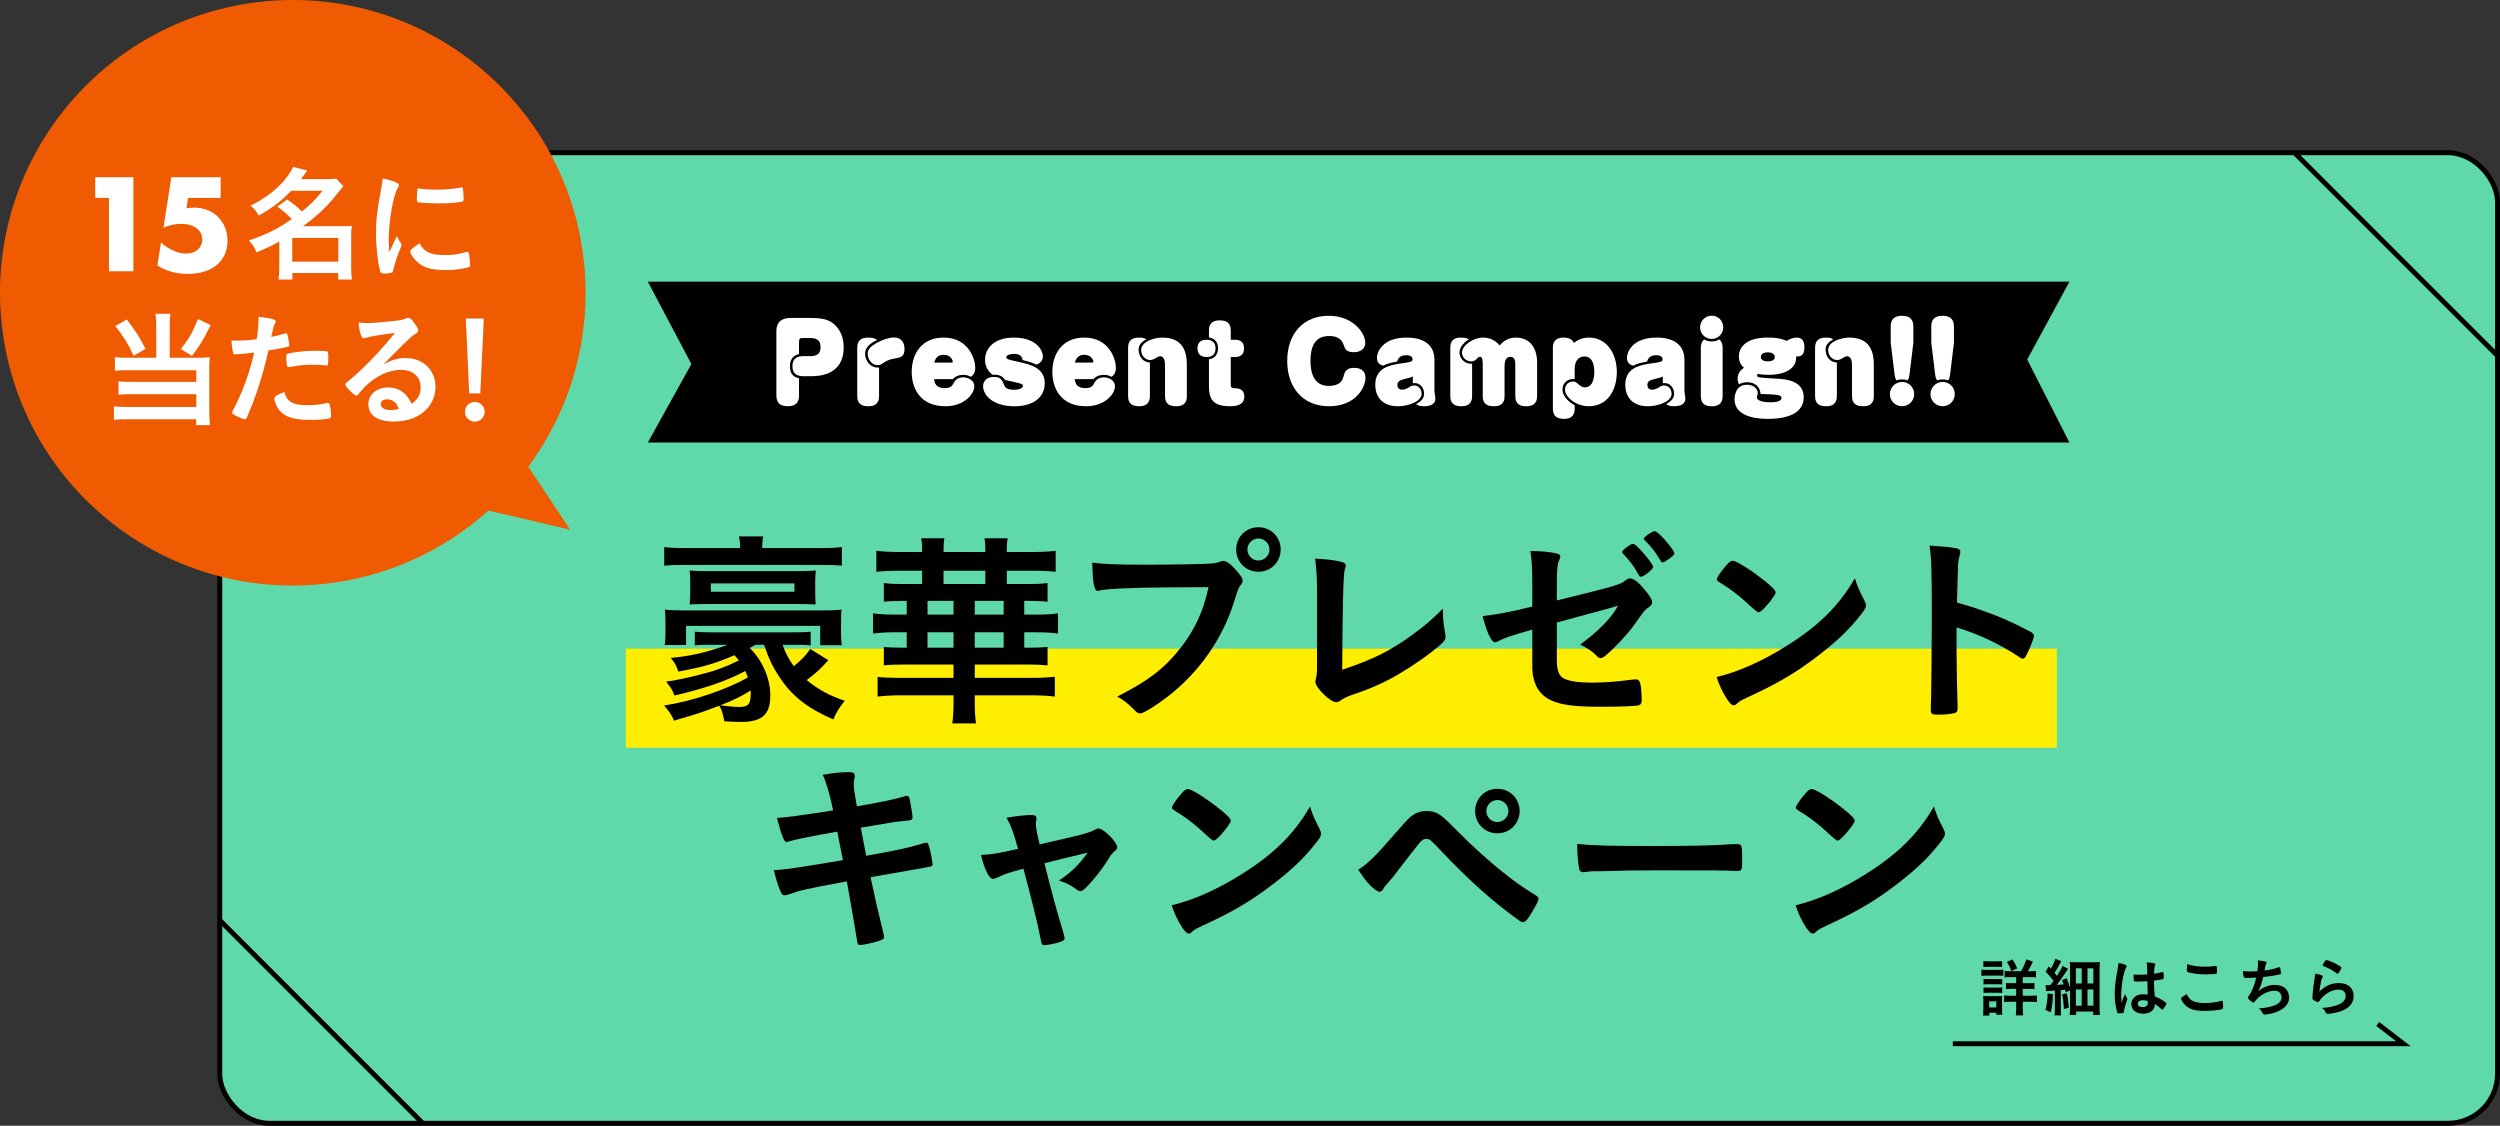<?xml version="1.0" encoding="UTF-8"?><svg id="_イヤー_2" xmlns="http://www.w3.org/2000/svg" viewBox="0 0 504.88 227.345"><rect x="0" y="0" width="504.88" height="227.345" fill="#333333" stroke="none"/><defs><style>.cls-1{fill:#f05a00;}.cls-2{fill:#fff;}.cls-3{fill:#fe0;}.cls-4{fill:#5fd9aa;}.cls-5{fill:none;stroke:#000;stroke-miterlimit:10;}</style></defs><g id="design"><g><g><rect class="cls-4" x="44.38" y="30.845" width="460" height="196" rx="10" ry="10"/><rect class="cls-5" x="44.38" y="30.845" width="460" height="196" rx="10" ry="10"/></g><line class="cls-5" x1="85.38" y1="226.845" x2="44.38" y2="185.845"/><line class="cls-5" x1="504.38" y1="71.845" x2="463.38" y2="30.845"/><g><polygon points="417.93 89.372 130.83 89.372 139.63 73.512 130.83 56.887 417.93 56.887 409.394 72.598 417.93 89.372"/><g><path class="cls-2" d="M161.364,79.892c0,.527-.021,2.149-2.276,2.149-1.454,0-2.297-.611-2.297-2.149v-13.023c0-2.655,2.255-2.655,3.014-2.655h3.982c2.655,0,3.94,.464,5.036,1.623,1.117,1.18,1.56,2.697,1.56,4.341,0,5.795-5.374,5.795-6.596,5.795h-1.602c-.569,0-2.149-.063-2.149-2.002,0-1.391,.737-2.044,2.149-2.044h1.433c1.581,0,2.086-.674,2.086-1.791,0-.99-.295-1.875-2.086-1.875h-1.306c-.738,0-.948,0-.948,.927v2.318c-1.244,.295-1.833,1.159-1.833,2.444,0,1.264,.442,2.149,1.833,2.444v3.498Z"/><path class="cls-2" d="M177.525,79.976c0,.716-.147,2.065-2.128,2.065-1.138,0-2.276-.274-2.276-2.065v-9.735c0-1.306,.611-2.065,2.191-2.065,.19,0,1.37,0,1.792,.485-1.412,.674-2.402,1.559-2.402,2.76,0,1.307,.969,2.95,2.824,2.803v5.753Zm5.142-9.504c0,1.601-.759,1.728-2.233,1.981-1.033,.19-1.412,.443-2.276,.99-.189,.126-.463,.295-.948,.295-1.096,0-1.98-1.138-1.98-2.297,0-.906,.548-1.454,1.791-2.17,1.265-.716,2.613-1.117,3.54-1.117,1.391,0,2.107,.969,2.107,2.318Z"/><path class="cls-2" d="M188.63,76.563c.126,.738,.316,1.812,2.128,1.812,1.286,0,1.517-.421,1.959-1.222,.506-.906,1.539-.948,1.812-.948,.99,0,2.233,.59,2.233,1.812,0,1.559-2.044,4.025-5.837,4.025-5.247,0-6.806-3.793-6.806-6.954,0-3.456,1.896-6.912,6.427-6.912,5.184,0,6.406,4.509,6.406,6.09,0,1.18-.548,1.58-.885,1.833-.337-.169-.759-.4-1.517-.4-.822,0-1.602,.253-2.128,.864h-3.793Zm3.435-3.329c.232,0,.337-.021,.337-.19,0-.316-.4-1.391-1.812-1.391-.632,0-1.602,.19-1.918,1.58h3.393Z"/><path class="cls-2" d="M200.451,75.678c-.442-.337-1.517-1.201-1.517-3.034,0-2.192,1.707-4.467,5.816-4.467,4.488,0,5.858,2.529,5.858,3.814,0,.169,0,1.243-1.327,1.644-.485-.253-1.201-.569-2.782-.927-.042-.379-.168-1.243-1.707-1.243-.737,0-1.559,.232-1.559,.632,0,.443,.21,.485,2.76,1.054,2.128,.485,4.994,1.138,4.994,4.278,0,2.508-1.938,4.615-6.132,4.615-4.509,0-6.321-2.381-6.321-4.025,0-1.138,.822-1.896,2.149-1.896,1.412,0,1.644,.527,2.17,1.749,.126,.295,.358,.843,1.981,.843,.843,0,1.749-.274,1.749-.759,0-.4-.19-.443-1.812-.822-.274-.063-1.517-.337-1.77-.4-.569-.78-1.18-1.117-2.55-1.054Z"/><path class="cls-2" d="M217.034,76.563c.126,.738,.316,1.812,2.128,1.812,1.286,0,1.518-.421,1.96-1.222,.506-.906,1.538-.948,1.812-.948,.99,0,2.233,.59,2.233,1.812,0,1.559-2.044,4.025-5.837,4.025-5.247,0-6.807-3.793-6.807-6.954,0-3.456,1.896-6.912,6.427-6.912,5.184,0,6.406,4.509,6.406,6.09,0,1.18-.548,1.58-.885,1.833-.337-.169-.759-.4-1.518-.4-.821,0-1.602,.253-2.128,.864h-3.793Zm3.435-3.329c.232,0,.337-.021,.337-.19,0-.316-.4-1.391-1.812-1.391-.632,0-1.601,.19-1.917,1.58h3.393Z"/><path class="cls-2" d="M232.226,79.976c0,.759-.19,2.065-2.128,2.065-1.117,0-2.276-.253-2.276-2.065v-9.735c0-1.285,.59-2.065,2.17-2.065,.948,0,1.18,.148,1.496,.358-.885,.464-1.539,1.054-1.539,2.107,0,.358,.127,2.36,2.276,2.592v6.743Zm7.459,0c0,.548,0,2.065-2.128,2.065-1.075,0-2.276-.232-2.276-2.065v-6.111c0-.611-.042-1.918-1.011-1.918-.274,0-.506,.148-1.159,.527-.189,.105-.464,.232-.864,.232-.906,0-1.791-.864-1.791-2.002,0-1.665,2.508-2.529,4.299-2.529,4.931,0,4.931,4.088,4.931,5.837v5.963Z"/><path class="cls-2" d="M245.48,70.346c0,1.749-1.412,1.749-1.833,1.749-.569,0-1.812-.148-1.812-1.728,0-1.728,1.391-1.749,1.812-1.749,.379,0,1.833,0,1.833,1.728Zm-1.328-3.582c0-.674,.126-2.065,2.128-2.065,1.138,0,2.275,.274,2.275,2.065v1.854h.864c.379,0,1.812,0,1.812,1.728,0,1.707-1.328,1.749-1.812,1.749h-.864v5.521c0,.78,.274,.78,1.012,.801,1.075,.021,1.728,.59,1.728,1.644,0,1.939-2.064,1.981-2.908,1.981-3.498,0-4.235-1.517-4.235-4.004v-5.479c1.833-.232,1.833-2.002,1.833-2.213,0-.632-.211-1.981-1.833-2.192v-1.391Z"/><path class="cls-2" d="M273.4,71.126c-1.538,0-1.77-.674-2.023-1.412-.19-.548-.632-1.854-2.929-1.854-2.339,0-3.793,1.328-3.793,5.057,0,2.739,.906,5.015,3.667,5.015,2.465,0,2.823-1.264,2.992-1.875,.295-1.011,.505-1.77,2.233-1.77,1.623,0,2.213,1.011,2.213,1.96,0,2.17-2.129,5.795-7.354,5.795-5.416,0-8.45-3.898-8.45-9.166,0-5.521,3.287-9.103,8.387-9.103,5.037,0,7.375,3.624,7.375,5.395,0,1.96-2.065,1.96-2.318,1.96Z"/><path class="cls-2" d="M285.326,76.015c-.253,.169-.421,.211-1.875,.59-.569,.148-1.243,.337-1.243,1.138,0,.485,.21,.948,.969,.948,.611,0,1.011-.253,1.559-.59,.127-.084,.464-.253,.864-.253,.759,0,1.496,.632,1.496,1.665,0,1.58-2.718,2.529-4.763,2.529-3.519,0-4.594-2.297-4.594-4.341,0-3.372,2.866-3.983,5.163-4.299,1.749-.232,2.381-.316,2.381-.843,0-.169-.084-.822-1.243-.822-1.412,0-1.686,.716-1.917,1.285-.927,.169-1.917,.358-2.76,.822-.422-.105-1.286-.358-1.286-1.58,0-1.075,1.011-4.088,6.005-4.088,4.383,0,5.605,2.318,5.605,4.404v6.49c0,.148,.189,1.096,.189,1.475,0,.864-.716,1.496-2.254,1.496-1.138,0-1.454-.274-1.623-.443,1.538-.78,1.602-1.707,1.602-2.128,0-.948-.632-2.276-2.276-2.086v-1.37Z"/><path class="cls-2" d="M297.295,79.976c0,.695-.147,2.065-2.128,2.065-1.138,0-2.276-.274-2.276-2.065v-9.735c0-1.349,.611-2.065,2.128-2.065,1.074,0,1.412,.232,1.622,.358-.885,.548-1.896,1.517-1.896,2.634,0,.99,.801,2.36,2.55,2.297v6.511Zm13.128,0c0,.695-.147,2.065-2.128,2.065-1.138,0-2.276-.274-2.276-2.065v-6.427c0-1.285-.548-1.496-1.011-1.496-.99,0-1.159,1.075-1.159,1.939v5.985c0,.527,0,2.065-2.107,2.065-1.117,0-2.297-.253-2.297-2.065v-6.111c0-1.096-.042-1.812-.548-1.812-.253,0-.316,.063-.695,.443-.253,.274-.59,.485-1.096,.485-.99,0-1.854-.822-1.854-1.77,0-1.37,2.128-3.034,4.299-3.034,1.896,0,2.908,1.117,3.309,1.58,1.307-1.58,2.823-1.58,3.245-1.58,3.456,0,4.32,2.929,4.32,4.931v6.87Z"/><path class="cls-2" d="M318.008,76.563c-1.475-.169-2.465,.864-2.465,2.065,0,1.749,1.938,2.95,2.465,3.224v.653c0,.653-.105,2.086-2.128,2.086-1.222,0-2.275-.358-2.275-2.086v-12.264c0-.801,.21-2.065,2.149-2.065,.843,0,1.749,.232,2.086,1.075,.864-.674,1.791-1.075,3.056-1.075,3.666,0,5.626,3.351,5.626,6.933,0,3.73-1.875,6.933-5.71,6.933-2.529,0-4.762-1.854-4.762-3.351,0-.99,.758-1.644,1.602-1.644,.463,0,.59,.105,1.285,.695,.316,.253,.632,.485,1.138,.485,1.896,0,1.896-2.697,1.896-3.119,0-.927-.147-3.119-2.002-3.119-1.369,0-1.959,1.18-1.959,2.444v2.128Z"/><path class="cls-2" d="M335.814,76.015c-.253,.169-.421,.211-1.875,.59-.569,.148-1.243,.337-1.243,1.138,0,.485,.21,.948,.969,.948,.611,0,1.011-.253,1.559-.59,.127-.084,.464-.253,.864-.253,.759,0,1.496,.632,1.496,1.665,0,1.58-2.718,2.529-4.763,2.529-3.519,0-4.594-2.297-4.594-4.341,0-3.372,2.866-3.983,5.163-4.299,1.749-.232,2.381-.316,2.381-.843,0-.169-.084-.822-1.243-.822-1.412,0-1.686,.716-1.917,1.285-.927,.169-1.917,.358-2.76,.822-.422-.105-1.286-.358-1.286-1.58,0-1.075,1.011-4.088,6.005-4.088,4.383,0,5.605,2.318,5.605,4.404v6.49c0,.148,.189,1.096,.189,1.475,0,.864-.716,1.496-2.254,1.496-1.138,0-1.454-.274-1.623-.443,1.538-.78,1.602-1.707,1.602-2.128,0-.948-.632-2.276-2.276-2.086v-1.37Z"/><path class="cls-2" d="M348.014,66.111c0,1.285-1.053,2.339-2.339,2.339-1.307,0-2.339-1.054-2.339-2.339,0-1.328,1.054-2.339,2.339-2.36,1.286-.021,2.339,1.033,2.339,2.36Zm-.126,13.866c0,.695-.147,2.065-2.128,2.065-1.138,0-2.276-.274-2.276-2.065v-9.735c0-.232,0-1.18,.696-1.707,.295,.19,.695,.421,1.496,.421s1.201-.232,1.517-.421c.548,.421,.695,1.096,.695,1.707v9.735Z"/><path class="cls-2" d="M354.841,75.825c0,.422,.4,.443,4.004,.653,1.644,.084,5.416,.316,5.416,3.73,0,4.13-5.205,4.383-7.312,4.383-2.612,0-6.658-.611-6.658-3.962,0-.169,0-2.929,2.507-2.929,1.328,0,2.191,.78,2.191,1.728,0,.126-.189,.674-.189,.78,0,1.033,2.36,1.033,2.739,1.033s2.234,0,2.234-.885c0-.379-.4-.506-.717-.569-.632-.126-1.917-.169-3.498-.232-.168-1.538-1.138-2.36-2.739-2.36-.653,0-1.159,.147-1.602,.421-.147-.274-.295-.506-.295-1.138,0-1.033,.548-1.707,1.265-2.213-.337-.316-1.012-.906-1.012-2.255,0-1.37,.843-3.835,5.816-3.835,2.36,0,3.245,.421,3.835,.674,.59-.4,1.327-.674,2.044-.674,1.18,0,1.538,.906,1.538,1.918,0,1.791-.78,1.897-1.665,1.897,.148,2.887-3.055,3.709-5.5,3.709-.759,0-1.517-.042-2.255-.19-.042,.063-.147,.19-.147,.316Zm.758-3.73c0,.716,.801,.885,1.412,.885,.548,0,1.412-.148,1.412-.864,0-.759-.843-.969-1.412-.969-.59,0-1.412,.232-1.412,.948Z"/><path class="cls-2" d="M370.961,79.976c0,.759-.189,2.065-2.128,2.065-1.117,0-2.276-.253-2.276-2.065v-9.735c0-1.285,.59-2.065,2.171-2.065,.948,0,1.18,.148,1.496,.358-.885,.464-1.539,1.054-1.539,2.107,0,.358,.126,2.36,2.276,2.592v6.743Zm7.46,0c0,.548,0,2.065-2.129,2.065-1.074,0-2.275-.232-2.275-2.065v-6.111c0-.611-.042-1.918-1.012-1.918-.274,0-.506,.148-1.159,.527-.189,.105-.463,.232-.864,.232-.906,0-1.791-.864-1.791-2.002,0-1.665,2.507-2.529,4.299-2.529,4.931,0,4.931,4.088,4.931,5.837v5.963Z"/><path class="cls-2" d="M386.575,79.597c0,1.391-1.138,2.444-2.444,2.444-1.349,0-2.466-1.075-2.466-2.444,0-1.391,1.138-2.465,2.466-2.465,1.285,0,2.444,1.033,2.444,2.465Zm-.948-3.962c-.084,.716-.211,.927-.379,1.18-.295-.105-.527-.19-1.117-.19-.611,0-.843,.084-1.117,.19-.147-.211-.316-.464-.4-1.18l-.779-6.406v-3.308c0-.527,.021-2.149,2.254-2.149,1.496,0,2.318,.632,2.318,2.149v3.308l-.779,6.406Z"/><path class="cls-2" d="M394.771,79.597c0,1.391-1.138,2.444-2.444,2.444-1.349,0-2.465-1.075-2.465-2.444,0-1.391,1.138-2.465,2.465-2.465,1.286,0,2.444,1.033,2.444,2.465Zm-.948-3.962c-.084,.716-.21,.927-.379,1.18-.295-.105-.527-.19-1.117-.19-.611,0-.843,.084-1.117,.19-.147-.211-.316-.464-.4-1.18l-.78-6.406v-3.308c0-.527,.021-2.149,2.255-2.149,1.496,0,2.318,.632,2.318,2.149v3.308l-.78,6.406Z"/></g></g><path class="cls-1" d="M106.689,94.251c8.459-11.449,12.838-25.967,11.248-41.242C114.557,20.531,85.488-3.058,53.009,.322,20.531,3.702-3.058,32.772,.322,65.25c3.38,32.478,32.449,56.067,64.928,52.687,12.915-1.344,24.415-6.76,33.382-14.828l16.5,3.855-8.443-12.713Z"/><g><g><path class="cls-2" d="M22.003,39.967h-2.772v-4.183h7.712v19.001h-4.939v-14.818Z"/><path class="cls-2" d="M44.557,39.967h-6.577l-.328,2.092c.303-.033,.58-.063,.832-.088s.512-.038,.781-.038c.957,0,1.848,.168,2.671,.504,.823,.336,1.529,.798,2.117,1.386,.588,.588,1.05,1.294,1.386,2.117,.336,.823,.504,1.722,.504,2.696,0,1.025-.188,1.949-.567,2.772-.378,.823-.912,1.525-1.6,2.104-.689,.58-1.529,1.025-2.521,1.336s-2.091,.466-3.301,.466c-1.143,0-2.23-.139-3.264-.416s-2.003-.701-2.911-1.273l.731-4.637c.84,.723,1.696,1.273,2.57,1.651,.873,.378,1.705,.567,2.495,.567,1.008,0,1.806-.273,2.394-.819,.588-.546,.882-1.222,.882-2.029,0-.941-.395-1.701-1.185-2.281-.79-.58-1.823-.869-3.1-.869-.571,0-1.159,.063-1.764,.189-.604,.126-1.201,.324-1.789,.592l1.588-10.206h9.954v4.183Z"/><path class="cls-2" d="M57.992,40.291c1.562,1.109,1.588,1.109,3,2.42,1.74-1.412,2.571-2.269,4.16-4.184h-6.353c-1.891,2.017-3.882,3.529-6.554,5.016-.403-.807-.807-1.311-1.639-2.017,4.008-1.941,7.159-4.84,8.596-7.814l2.849,.706c-.605,.882-.807,1.16-1.261,1.765h4.966c.958,0,1.487-.025,2.143-.126l1.437,1.538c-.302,.353-.328,.378-.908,1.109-2.117,2.773-4.386,4.941-7.26,6.982h7.84c.983,0,1.412-.025,2.042-.076-.101,.63-.126,1.286-.126,2.193v6.251c0,.933,.05,1.739,.151,2.395h-2.773v-1.311h-9.251v1.311h-2.798c.101-.706,.151-1.538,.151-2.395v-5.268c-1.538,.857-2.471,1.286-4.588,2.193-.454-1.059-.756-1.563-1.563-2.42,2.067-.681,4.083-1.538,5.823-2.496,.731-.403,1.664-.983,2.849-1.815-1.084-1.134-1.664-1.638-2.949-2.521l2.017-1.437Zm1.033,12.553h9.302v-4.789h-9.302v4.789Z"/><path class="cls-2" d="M80.975,49.139c.076,.126,.101,.227,.101,.353,0,.176-.025,.202-.252,.756-.504,1.16-1.109,2.974-1.412,4.336-.076,.277-.151,.429-.252,.479-.126,.05-.983,.176-1.261,.176h-.101c-.126,0-.303-.025-.504-.025-.328,0-.403-.076-.504-.378-.479-1.638-.857-5.016-.857-7.562,0-2.773,.176-4.487,.882-8.268,.252-1.361,.378-2.117,.479-2.949,1.059,.202,1.966,.454,2.722,.807,.429,.176,.555,.302,.555,.555,0,.176-.025,.252-.302,.655-.832,1.336-1.765,6.68-1.765,10.285,0,.58,.025,1.361,.101,2.622,.706-1.588,.958-2.067,1.538-3.302,.227,.529,.378,.781,.832,1.462Zm5.47,1.79c.807,.429,1.764,.58,3.453,.58,1.613,0,2.571-.126,4.134-.58,.151-.05,.277-.076,.354-.076,.176,0,.302,.101,.327,.353,.126,.857,.227,1.865,.227,2.37,0,.252-.076,.328-.428,.429-1.361,.353-2.748,.529-4.437,.529-2.319,0-3.756-.277-4.941-.983-1.109-.681-2.269-2.067-2.269-2.748,0-.353,.529-.832,1.89-1.664,.454,.907,.883,1.361,1.689,1.79Zm-1.765-12.856c.555,.126,2.168,.227,3.403,.227,1.664,0,3.328-.126,4.89-.403q.126-.025,.227-.025c.176,0,.252,.076,.302,.277,.051,.252,.126,1.361,.126,2.042,0,.378-.075,.504-.353,.555-1.034,.202-2.748,.328-4.562,.328-2.168,0-4.109-.126-4.361-.277-.126-.076-.176-.252-.176-.706,0-.681,.076-1.689,.126-1.891,.025-.101,.101-.151,.252-.151,.025,0,.075,0,.126,.025Z"/></g><g><path class="cls-2" d="M31.55,65.772c0-1.008-.051-1.714-.151-2.395h3.025c-.101,.605-.151,1.361-.151,2.395v6.478h6.15c.807,0,1.286-.025,1.941-.126-.076,.655-.101,1.185-.101,2.042v8.923c0,1.235,.051,1.991,.151,2.773h-2.798v-1.185h-13.99c-1.134-.025-1.966,.025-2.622,.126v-2.748c.706,.101,1.311,.126,2.521,.126h14.116v-2.571h-13.386c-1.059,0-1.688,.025-2.319,.101v-2.697c.58,.076,1.134,.101,2.344,.101h13.36v-2.344h-13.965c-1.059,0-1.714,.025-2.47,.101v-2.748c.781,.101,1.412,.126,2.496,.126h5.848v-6.478Zm-5.949-1.26c1.815,2.344,2.773,3.882,3.781,5.949l-2.395,1.386c-1.084-2.37-2.092-3.983-3.706-5.999l2.319-1.336Zm16.939,1.134c-1.437,2.949-2.218,4.21-3.781,6.226l-2.243-1.386c1.588-1.991,2.42-3.428,3.453-6.05l2.571,1.21Z"/><path class="cls-2" d="M47.903,71.545h-.151c-.126,.025-.227,.025-.277,.025-.227,0-.353-.101-.429-.429-.151-.63-.252-1.412-.302-2.37,.353,.025,.63,.025,.807,.025,1.361,0,2.949-.101,4.285-.277,.252-1.664,.378-2.949,.378-3.983v-.58c2.924,.378,3.479,.555,3.453,1.008,0,.126-.05,.202-.151,.429-.302,.58-.328,.655-.731,2.647,.983-.176,2.244-.504,2.748-.681,.101-.05,.126-.05,.202-.05,.227,0,.277,.101,.479,.983,.101,.504,.202,1.21,.202,1.412,0,.176-.076,.277-.302,.328q-.454,.151-3.907,.756c-1.16,5.117-2.37,8.898-4.311,13.436-.126,.328-.252,.454-.403,.454-.328,0-1.21-.353-2.067-.832-.428-.227-.554-.353-.554-.479,0-.101,.076-.277,.202-.529,1.916-3.63,3.302-7.487,4.26-11.646-1.109,.151-1.891,.227-3.428,.353Zm10.764,9.579c.73,.479,1.79,.706,3.276,.706,1.639,0,3.05-.151,3.857-.403,.202-.05,.252-.076,.353-.076,.227,0,.328,.076,.403,.302,.177,.529,.303,1.563,.303,2.344,0,.328-.101,.454-.429,.529-.832,.176-2.244,.277-3.73,.277-3.151,0-4.916-.504-6.075-1.714-.429-.454-.781-1.034-.983-1.664-.151-.353-.252-.781-.252-.933,0-.429,.756-.882,2.067-1.311,.277,1.059,.58,1.512,1.21,1.941Zm7.083-7.335c-.504-.076-1.563-.126-2.445-.126-1.865,0-2.646,.076-4.865,.454-.05,.025-.126,.025-.176,.025-.151,0-.227-.05-.277-.202-.076-.176-.177-1.412-.177-1.941,0-.328,.051-.479,.252-.555,.101-.05,.252-.076,.782-.176,1.714-.302,3.151-.429,4.916-.429,1.462,0,2.218,.05,2.395,.176,.126,.101,.151,.302,.151,1.134,0,.731-.051,1.386-.101,1.538-.025,.076-.126,.126-.252,.126-.05,0-.126,0-.202-.025Z"/><path class="cls-2" d="M81.877,72.301c3.554,0,6.075,2.42,6.075,5.848,0,2.344-1.235,4.462-3.302,5.697-1.437,.857-3.202,1.286-5.193,1.286-3.201,0-5.066-1.286-5.066-3.479,0-1.991,1.663-3.403,4.033-3.403,2.143,0,3.68,1.084,4.713,3.302,1.286-.933,1.815-1.916,1.815-3.277,0-2.168-1.538-3.579-3.958-3.579-2.47,0-5.117,1.235-7.31,3.428-.403,.403-.781,.832-1.235,1.412-.176,.252-.302,.353-.454,.353-.454,0-2.244-1.765-2.244-2.218,0-.227,.101-.353,.655-.756,.58-.454,1.412-1.185,2.471-2.193,2.445-2.319,4.235-4.26,6.882-7.487-3.151,.403-5.269,.756-6.05,1.034-.126,.025-.202,.05-.277,.05-.202,0-.328-.126-.479-.504-.303-.756-.454-1.588-.53-2.697,.681,.101,1.16,.126,1.714,.126,1.21,0,3.252-.176,5.899-.479,.933-.101,1.235-.176,1.94-.454,.227-.101,.353-.126,.504-.126,.353,0,.706,.302,1.361,1.311,.479,.655,.63,.983,.63,1.185,0,.328-.076,.429-.63,.781-.454,.277-.731,.504-1.311,1.059-1.26,1.21-1.285,1.21-2.849,2.798-1.109,1.134-1.235,1.26-2.243,2.269,1.639-.907,2.924-1.286,4.437-1.286Zm-2.42,8.722c-.378-.252-.807-.378-1.286-.378-.781,0-1.286,.378-1.286,.983,0,.731,.781,1.185,1.991,1.185,.555,0,1.034-.05,1.664-.227-.303-.832-.555-1.21-1.084-1.563Z"/><path class="cls-2" d="M97.88,83.165c0,1.109-.883,1.991-1.992,1.991s-1.992-.882-1.992-1.991,.883-1.991,1.992-1.991,1.992,.882,1.992,1.991Zm-.883-3.731h-2.243l-.681-15.099h3.63l-.706,15.099Z"/></g></g><g><path d="M166.148,156.484c1.891-.378,3.697-.546,5.335-.546,.84,0,1.135,.21,1.135,.798,0,.168,0,.294-.126,.714-.042,.252-.084,.546-.084,.84,0,.798,.084,1.47,.63,4.537,4.327-.714,7.771-1.428,9.536-1.974,.294-.126,.378-.126,.63-.126,.294,0,.42,.252,.588,1.05,.168,.798,.504,2.94,.504,3.277,0,.546-.168,.588-1.807,.756-1.512,.126-2.352,.252-8.653,1.344q.714,3.697,1.092,5.671,.924-.168,1.848-.336c4.201-.756,7.058-1.386,8.99-1.974,.672-.21,1.092-.336,1.218-.336,.336,0,.462,.168,.588,.588,.336,1.092,.756,3.151,.756,3.781,0,.378-.084,.42-1.344,.63q-.672,.126-2.059,.378-2.268,.378-9.115,1.596,1.092,5.251,2.604,11.342c.084,.336,.126,.588,.126,.672,0,.42-.168,.546-.882,.798-1.176,.42-3.361,.882-3.949,.882-.42,0-.504-.126-.63-.924-.294-2.016-.966-5.755-2.059-11.93-8.569,1.596-9.241,1.764-11.636,2.604-.546,.168-.714,.21-.924,.21-.336,0-.546-.168-.756-.63-.504-1.05-.924-2.394-1.428-4.453,2.185-.084,4.495-.42,13.947-2.016-.504-2.52-.84-4.327-1.135-5.755q-7.645,1.344-9.787,1.974c-.336,.126-.42,.126-.504,.126q-.672,0-1.89-4.873,2.311-.084,11.342-1.512c-.672-3.235-1.344-5.629-2.101-7.183Z"/><path d="M221.003,167.616c.42-.252,.588-.294,.882-.294,1.008,0,3.738,2.773,3.738,3.781,0,.294-.126,.462-.42,.714-.588,.504-.798,.714-1.344,1.638-1.092,1.806-2.646,3.823-4.285,5.545-.672,.714-1.05,.966-1.386,.966-.252,0-.504-.126-.798-.336-1.134-.882-1.722-1.176-3.528-1.806,2.353-1.554,3.948-3.067,5.797-5.629q-5.461,1.302-8.737,2.142c1.764,6.973,2.394,9.242,3.948,14.451,.084,.378,.126,.546,.126,.714,0,.378-.42,.63-1.554,.924-.714,.21-2.142,.462-2.52,.462-.504,0-.588-.168-.798-1.386-.378-2.226-1.89-8.317-3.445-14.072-3.108,.882-3.612,1.008-5.209,1.764-.462,.21-.714,.294-.924,.294-.798,0-1.723-1.89-2.437-4.831,2.101-.084,3.108-.252,7.478-1.218-.883-3.277-1.303-4.453-2.311-6.301,2.269-.378,3.948-.546,5.041-.546,.714,0,1.008,.21,1.008,.672,0,.126,0,.21-.042,.462-.084,.252-.084,.42-.084,.63,0,.84,.168,1.68,.756,4.159,8.065-1.806,10.04-2.31,11.048-2.899Z"/><path d="M266.491,167.406c.21,.42,.294,.714,.294,.966,0,.42-.168,.714-.714,1.47-2.311,3.025-4.789,5.461-8.528,8.359-4.2,3.277-7.771,5.461-12.812,7.855-3.235,1.512-3.403,1.596-3.907,2.058-.336,.336-.504,.42-.756,.42-.378,0-.714-.336-1.345-1.26-.84-1.26-1.638-2.982-2.1-4.453,4.243-.966,9.326-3.235,14.241-6.343,6.469-4.075,10.544-8.107,13.694-13.61,.462,1.554,.84,2.394,1.932,4.537Zm-27.977-7.057c.714-.798,1.008-1.008,1.387-1.008,.798,.042,3.948,2.058,6.553,4.159,1.597,1.302,2.101,1.848,2.101,2.268,0,.294-.756,1.428-1.765,2.562-.924,1.05-1.386,1.428-1.722,1.428q-.294,0-2.016-1.638c-1.092-1.05-3.277-2.815-4.369-3.487q-1.47-.966-1.764-1.134c-.168-.126-.252-.252-.252-.378,0-.378,.798-1.554,1.848-2.773Z"/><path d="M282.194,167.826c2.1-2.394,2.437-2.773,3.234-3.277,.882-.546,1.554-.756,2.646-.756,1.218,0,1.975,.252,2.94,.924q.714,.462,3.36,3.151c2.73,2.814,6.554,6.259,9.62,8.653,2.058,1.638,3.276,2.478,6.133,4.285,.42,.252,.588,.42,.588,.714s-.336,1.008-1.176,2.436c-.966,1.68-1.47,2.268-1.975,2.268-.21,0-.42-.084-.672-.252-5.251-3.739-10.25-8.191-15.921-14.199-2.101-2.226-2.227-2.352-2.94-2.352-.462,0-.756,.168-1.218,.63-.378,.42-3.025,3.823-4.369,5.587-1.05,1.386-1.092,1.47-2.017,2.52-.63,.672-.798,.882-1.008,1.26-.294,.504-.504,.672-.798,.672-.462,0-1.302-.63-2.311-1.722-.672-.756-1.05-1.26-2.016-2.73,1.974-1.218,3.528-2.772,7.897-7.813Zm24.7-4.033c0,2.52-1.975,4.495-4.495,4.495s-4.495-1.974-4.495-4.495,1.974-4.495,4.495-4.495,4.495,1.974,4.495,4.495Zm-6.721,0c0,1.218,1.008,2.226,2.226,2.226,1.177,0,2.227-1.008,2.227-2.226,0-1.218-1.008-2.226-2.227-2.226-1.218,0-2.226,1.008-2.226,2.226Z"/><path d="M333.687,170.851c7.688,0,12.098-.084,16.341-.378h.546c1.261,0,1.261,.042,1.261,3.403,0,1.722-.126,2.016-.84,2.016h-.168c-2.772-.126-4.326-.126-16.467-.126-4.453,0-6.679,.042-10.544,.168h-1.218c-1.345,0-1.555,.042-2.353,.168-.21,0-.378,.042-.462,.042-.462,0-.756-.21-.84-.588-.252-1.05-.42-3.193-.42-5.125,3.403,.336,6.386,.42,15.165,.42Z"/><path d="M392.491,167.406c.21,.42,.294,.714,.294,.966,0,.42-.168,.714-.714,1.47-2.311,3.025-4.789,5.461-8.528,8.359-4.2,3.277-7.771,5.461-12.812,7.855-3.235,1.512-3.403,1.596-3.907,2.058-.336,.336-.504,.42-.756,.42-.378,0-.714-.336-1.345-1.26-.84-1.26-1.638-2.982-2.1-4.453,4.243-.966,9.326-3.235,14.241-6.343,6.469-4.075,10.544-8.107,13.694-13.61,.462,1.554,.84,2.394,1.932,4.537Zm-27.977-7.057c.714-.798,1.008-1.008,1.387-1.008,.798,.042,3.948,2.058,6.553,4.159,1.597,1.302,2.101,1.848,2.101,2.268,0,.294-.756,1.428-1.765,2.562-.924,1.05-1.386,1.428-1.722,1.428q-.294,0-2.016-1.638c-1.092-1.05-3.277-2.815-4.369-3.487q-1.47-.966-1.764-1.134c-.168-.126-.252-.252-.252-.378,0-.378,.798-1.554,1.848-2.773Z"/></g><g><g><path d="M400.146,195.802c.281,.051,.523,.064,.983,.064h2.465c.498,0,.715-.013,.983-.051v1.252c-.243-.026-.396-.038-.932-.038h-2.516c-.447,0-.677,.013-.983,.051v-1.277Zm.332,9.298c.038-.358,.064-.779,.064-1.188v-1.814c0-.383-.013-.664-.051-.971,.307,.026,.575,.038,.933,.038h2.107c.472,0,.587,0,.817-.038-.026,.268-.026,.421-.026,.894v1.967c0,.358,.013,.639,.051,.945h-1.213v-.409h-1.405v.575h-1.277Zm.064-11.009c.319,.038,.523,.051,1.022,.051h1.736c.498,0,.703-.013,1.022-.051v1.201c-.268-.026-.562-.038-1.022-.038h-1.736c-.447,0-.741,.013-1.022,.038v-1.201Zm.039,3.602c.281,.038,.396,.038,.804,.038h2.171c.434,0,.511,0,.792-.038v1.124c-.281-.038-.409-.038-.792-.038h-2.171c-.383,0-.523,0-.804,.038v-1.124Zm0,1.711c.281,.038,.383,.038,.804,.038h2.171c.421,0,.562,0,.792-.038v1.124c-.243-.026-.422-.038-.805-.038h-2.171c-.383,0-.537,.013-.791,.038v-1.124Zm1.136,4.049h1.443v-1.226h-1.443v1.226Zm6.45-7.318c.422-.728,.779-1.533,1.073-2.388l1.316,.473c-.575,1.162-.716,1.418-1.035,1.916h.537c.575,0,.792-.013,1.111-.064v1.315c-.319-.038-.6-.051-1.213-.051h-1.456v1.226h1.201c.562,0,.894-.013,1.162-.051v1.252c-.268-.038-.613-.051-1.149-.051h-1.213v1.379h1.597c.498,0,.881-.013,1.264-.064v1.354c-.371-.051-.728-.077-1.239-.077h-1.622v1.29c0,.588,.025,1.009,.077,1.469h-1.481c.051-.37,.077-.894,.077-1.456v-1.303h-1.149c-.575,0-.92,.013-1.277,.064v-1.341c.357,.051,.715,.064,1.29,.064h1.137v-1.379h-.933c-.549,0-.83,.013-1.124,.051v-1.252c.319,.038,.613,.051,1.111,.051h.945v-1.226h-1.162c-.588,0-.843,.013-1.175,.051v-1.315c.319,.051,.511,.064,1.06,.064h2.273Zm-1.954-.026c-.268-.728-.523-1.226-.919-1.839l1.124-.524c.409,.613,.601,.958,.971,1.814l-1.175,.549Z"/><path d="M414.592,200.757c-.013,1.341-.153,2.478-.422,3.678l-1.111-.473c.205-.626,.269-.945,.358-1.724,.064-.588,.089-.932,.089-1.367v-.243l1.086,.128Zm-1.495-1.826c.192,.026,.319,.038,.549,.038,.076,0,.141,0,.421-.013,.332-.434,.383-.498,.651-.881-.498-.651-1.098-1.328-1.609-1.839l.639-1.086,.421,.473c.447-.728,.779-1.482,.894-1.98l1.213,.447c-.103,.179-.153,.268-.357,.664-.319,.613-.664,1.213-.996,1.724q.217,.268,.472,.6c.715-1.124,.997-1.622,1.137-2.005l1.124,.588c-.115,.153-.23,.332-.485,.715-.447,.702-1.29,1.89-1.788,2.529q.69-.038,1.379-.102c-.089-.268-.153-.422-.332-.869l.932-.409c.358,.894,.485,1.252,.69,1.98v-3.806c0-.575-.013-.996-.051-1.418,.421,.038,.753,.051,1.443,.051h3.117c.843,0,1.137-.013,1.507-.051-.039,.434-.052,.817-.052,1.545v7.625c0,.728,.013,1.124,.077,1.52h-1.367v-.69h-3.449v.702h-1.302c.051-.434,.077-.868,.077-1.456v-3.512l-.881,.37c-.039-.243-.051-.307-.102-.524-.473,.064-.588,.077-.881,.102v3.819c0,.613,.013,.92,.077,1.277h-1.354c.064-.409,.077-.677,.077-1.29v-3.729c-.294,.026-.817,.051-1.137,.077-.307,.013-.46,.026-.626,.064l-.127-1.252Zm4.292,1.648c.229,.958,.332,1.66,.421,2.938l-.996,.255c-.051-1.098-.153-1.967-.357-2.95l.933-.243Zm1.839-1.967h1.175v-3.065h-1.175v3.065Zm0,4.483h1.175v-3.27h-1.175v3.27Zm2.35-4.483h1.188v-3.052h-1.188v3.052Zm0,4.483h1.188v-3.27h-1.188v3.27Z"/><path d="M429.586,201.588c.038,.051,.051,.089,.051,.141q0,.077-.217,.664c-.269,.779-.435,1.418-.485,1.916-.013,.166-.064,.23-.23,.268-.179,.051-.524,.077-.856,.077-.127,0-.191-.026-.229-.102-.115-.243-.319-1.124-.422-1.839-.089-.6-.127-1.226-.127-1.877,0-1.469,.166-2.861,.626-5.364,.077-.409,.102-.6,.14-.996,.588,.077,.996,.192,1.367,.37,.192,.102,.268,.192,.268,.307,0,.077-.025,.141-.089,.243-.524,.894-1.009,3.653-1.009,5.696,0,.307,.013,.792,.051,1.405,.307-.792,.447-1.149,.728-1.763,.09,.345,.179,.511,.435,.856Zm2.146-3.359c-.613,0-.741-.026-.779-.166-.038-.115-.076-.524-.076-.817,0-.102,0-.204,.013-.434,.345,.026,.549,.038,.971,.038,.689,0,1.124-.013,1.788-.064-.013-1.622-.025-1.826-.153-2.427,.626,.013,1.098,.064,1.507,.166,.191,.051,.269,.115,.269,.243,0,.051-.013,.089-.051,.192-.128,.294-.192,.792-.217,1.686,.473-.064,.881-.153,1.647-.332,.064-.026,.09-.026,.128-.026,.077,0,.115,.038,.141,.128,.025,.115,.063,.6,.063,.868,0,.319-.013,.37-.141,.421-.204,.102-.766,.192-1.852,.332,0,.881,.077,2.337,.166,3.167,.805,.345,1.354,.639,1.916,1.035,.357,.255,.434,.345,.434,.434,0,.141-.23,.575-.499,.945-.153,.217-.229,.281-.319,.281s-.089,0-.383-.281c-.281-.281-.575-.498-1.137-.868v.102c0,1.124-.932,1.865-2.35,1.865-1.443,0-2.389-.766-2.389-1.916,0-1.149,.971-2.005,2.261-2.005,.473,0,.715,.013,1.06,.064q-.051-.996-.089-2.708c-.549,.038-1.418,.077-1.929,.077Zm1.047,3.755c-.639,0-1.06,.294-1.06,.741,0,.409,.396,.664,1.009,.664,.677,0,1.035-.307,1.035-.894,0-.179-.013-.319-.013-.319-.332-.128-.626-.192-.971-.192Z"/><path d="M445.257,202.571c1.047,0,2.21-.153,3.359-.447,.063-.026,.102-.026,.14-.026,.077,0,.115,.051,.141,.166,.038,.281,.064,.69,.064,1.111,0,.255-.026,.332-.141,.383-.383,.204-2.107,.396-3.589,.396-1.929,0-3.027-.319-3.908-1.149-.421-.396-.843-1.086-.843-1.367,0-.192,.115-.268,1.162-.868,.46,1.264,1.52,1.801,3.614,1.801Zm.115-7.344c.74,0,1.175-.026,2.043-.153h.09c.102,0,.141,.038,.166,.115,.025,.153,.051,.536,.051,.996,0,.294-.025,.396-.102,.447-.102,.064-1.213,.141-2.069,.141-1.137,0-2.082-.089-3.142-.294-.729-.141-.767-.179-.767-.626,0-.294,.025-.779,.064-1.137,1.111,.345,2.324,.511,3.666,.511Z"/><path d="M453.942,197.488c-.69,0-.715,0-.791-.153-.077-.128-.166-.664-.205-1.226,.472,.051,.932,.077,1.545,.077,.37,0,.868-.013,1.392-.051,.102-.766,.127-1.034,.127-1.507,0-.217-.013-.383-.038-.677,.626,.038,1.341,.153,1.622,.255,.102,.038,.141,.077,.141,.179,0,.077-.013,.128-.09,.281-.115,.255-.166,.46-.242,.869-.039,.243-.051,.294-.077,.46,1.048-.128,2.095-.358,2.823-.639,.102-.026,.153-.038,.205-.038,.089,0,.127,.064,.179,.319,.051,.281,.115,.792,.115,.932,0,.153-.051,.179-.434,.268-1.009,.204-2.273,.396-3.155,.473-.383,1.533-.562,2.031-1.021,2.886,.715-.562,1.098-.779,1.711-.996,.549-.204,1.085-.294,1.66-.294,.933,0,1.686,.255,2.171,.741,.447,.447,.703,1.111,.703,1.801,0,.945-.447,1.711-1.405,2.35-.702,.485-1.865,.894-3.027,1.047-.205,.026-.409,.051-.485,.051-.192,0-.281-.064-.371-.217-.242-.46-.447-.728-.779-1.047,1.188-.051,2.094-.217,3.014-.549,.971-.345,1.532-.932,1.532-1.609,0-.868-.523-1.392-1.392-1.392-1.443,0-3.053,.894-4.087,2.261-.077,.089-.153,.141-.23,.141-.229,0-1.111-.805-1.111-1.009,0-.064,.013-.089,.141-.255,.677-.92,1.201-2.209,1.571-3.793-.217,.013-1.571,.064-1.711,.064Z"/><path d="M472.435,198.535c1.75,0,2.887,1.034,2.887,2.605,0,1.507-.958,2.567-2.874,3.18-.689,.217-1.826,.421-2.337,.421-.269,0-.332-.064-.511-.434-.141-.294-.294-.473-.677-.741,3.206-.255,4.79-1.073,4.79-2.465,0-.779-.549-1.239-1.469-1.239-1.162,0-2.363,.6-3.347,1.66-.179,.179-.345,.396-.459,.587s-.191,.255-.306,.255c-.192,0-.639-.192-.945-.421-.153-.115-.204-.204-.204-.409q0-.102,.038-.409c0-.038,0-.128,.013-.268,.063-.817,.102-1.162,.255-2.312q.026-.14,.115-.741c.013-.038,.039-.281,.103-.754,.013-.115,.025-.217,.025-.421,.613,.089,1.188,.23,1.431,.37,.102,.051,.153,.115,.14,.192,0,.051-.025,.089-.064,.166-.141,.217-.179,.332-.293,.817-.115,.485-.294,1.609-.319,2.031,1.303-1.2,2.439-1.673,4.01-1.673Zm-.23-3.64c.499,.294,.651,.434,.651,.575,0,.115-.205,.498-.421,.817-.204,.294-.281,.358-.383,.358-.064,0-.103-.026-.256-.141-.855-.651-1.532-1.022-2.49-1.354-.191-.077-.23-.102-.23-.204,0-.128,.102-.345,.332-.677,.205-.307,.293-.383,.434-.383,.307,0,1.559,.536,2.363,1.009Z"/></g><polyline class="cls-5" points="394.38 210.787 485.38 210.787 480.191 206.795"/></g><rect class="cls-3" x="126.38" y="131.005" width="289" height="20"/><g><path d="M152.584,130.213q-.63,.336-1.177,.63c2.562,2.521,4.159,6.217,4.159,9.578,0,3.907-1.639,5.377-5.965,5.377-.798,0-2.016-.042-3.318-.126-.294-1.512-.462-2.142-1.008-3.151-1.428,.546-2.73,1.008-4.285,1.554q-.63,.21-2.899,.882c-.798,.21-1.008,.294-1.974,.588-.378-1.008-1.092-2.058-2.016-3.067,5.461-.798,12.644-3.192,16.929-5.671-.21-.588-.294-.756-.504-1.302-3.781,2.016-8.191,3.529-14.325,4.957-.42-1.134-.588-1.428-1.68-2.814,1.849-.21,4.537-.798,7.562-1.596,2.646-.672,4.915-1.554,7.141-2.688-.42-.504-.588-.672-.882-1.05-4.159,1.764-6.217,2.352-11.342,3.319-.42-1.26-.798-1.89-1.555-2.773,3.949-.336,7.058-1.05,11.553-2.646h-3.823c-1.428,0-1.764,0-2.856,.126v-2.772c.882,.084,1.387,.126,2.856,.126h17.896c1.05,0,1.806-.042,2.646-.126v2.772c-.966-.126-1.387-.126-2.73-.126h-2.94c.588,1.68,1.26,2.941,2.268,4.327,1.68-1.386,2.311-2.058,3.319-3.487l3.654,2.268c-1.68,1.848-2.184,2.31-4.369,4.033,2.311,1.89,4.705,3.192,7.688,4.159-1.092,1.344-1.764,2.394-2.311,3.781-5.335-2.31-8.485-4.831-10.964-8.695-1.302-1.974-2.016-3.445-3.025-6.385h-1.722Zm-3.109-19.533c0-.966-.042-1.386-.252-2.352h4.915l-.084,.42c-.084,.63-.126,1.092-.126,1.932h11.678c2.227,0,3.277-.042,4.411-.21v3.781c-1.008-.126-2.226-.168-4.411-.168h-27.095c-2.016,0-3.361,.042-4.369,.168v-3.781c1.134,.168,2.269,.21,4.495,.21h10.838Zm-15.249,19.576c.126-.672,.168-1.428,.168-2.479v-2.268c0-1.008-.042-1.848-.126-2.394,1.134,.126,2.311,.168,4.453,.168h26.843c1.89,0,3.235-.042,4.411-.168-.126,.672-.126,1.05-.126,2.352v2.479c0,1.05,.042,1.68,.168,2.352h-4.369v-3.907h-27.095v3.865h-4.327Zm8.695-8.276c-1.386,0-2.395,.042-3.654,.084,.084-.714,.126-1.26,.126-2.1v-2.646c0-1.008-.042-1.428-.126-2.1,1.722,.126,2.142,.126,3.738,.126h18.063c1.596,0,2.311-.042,3.696-.126-.084,.63-.126,1.302-.126,2.142v2.562c0,.84,.042,1.428,.084,2.142-1.302-.042-2.184-.084-3.612-.084h-18.189Zm.63-2.478h16.888v-1.68h-16.888v1.68Zm2.646,23.02c.756,.126,2.269,.252,3.025,.252,1.974,0,2.394-.546,2.394-2.941,0-.042,0-.21-.042-.378-1.932,1.218-3.318,1.89-6.091,2.983q.252,.042,.714,.084Z"/><path d="M208.404,111.477c2.142,0,3.57-.084,4.789-.252v4.243c-1.218-.126-2.772-.21-4.789-.21h-5.083v2.688h4.327c1.638,0,2.814-.042,3.907-.21v3.781c-1.176-.126-2.395-.168-3.907-.168h-.798v2.772h2.521c1.849,0,3.108-.084,4.285-.252v4.075c-1.177-.168-2.562-.252-4.285-.252h-2.521v3.109h.798c1.638,0,2.772-.042,3.907-.168v3.739c-1.26-.126-2.395-.168-3.907-.168h-10.796v2.688h11.552c1.89,0,3.276-.084,4.621-.21v3.991c-1.344-.168-2.814-.252-4.663-.252h-11.51v1.554c0,1.722,.084,2.856,.252,4.117h-4.789c.168-1.134,.252-2.479,.252-4.159v-1.512h-10.712c-1.681,0-3.276,.084-4.621,.252v-3.991c1.177,.168,2.479,.21,4.663,.21h10.67v-2.688h-10.208c-1.68,0-2.772,.042-3.864,.168v-3.739c1.05,.126,2.058,.168,3.864,.168h.756v-3.109h-2.479c-1.722,0-3.025,.084-4.327,.252v-4.075c1.26,.168,2.604,.252,4.327,.252h2.479v-2.772h-.756c-1.47,0-2.73,.042-3.864,.168v-3.781c1.05,.168,2.226,.21,3.864,.21h3.865v-2.688h-4.495c-1.975,0-3.529,.084-4.747,.21v-4.243c1.218,.168,2.688,.252,4.747,.252h4.495v-.63c0-.756-.042-1.386-.168-2.142h4.663c-.126,.798-.168,1.386-.168,2.142v.63h8.443v-.63c0-.756-.042-1.344-.168-2.142h4.663c-.126,.798-.168,1.344-.168,2.142v.63h5.083Zm-21.088,12.644h5.251v-2.772h-5.251v2.772Zm0,6.679h5.251v-3.109h-5.251v3.109Zm3.234-12.854h8.443v-2.688h-8.443v2.688Zm6.301,6.175h5.839v-2.772h-5.839v2.772Zm0,6.679h5.839v-3.109h-5.839v3.109Z"/><path d="M236.037,118.619c-7.52,.042-12.812,.294-14.156,.672-.042,.042-.084,.042-.126,.042-.798,0-1.05-1.386-1.176-5.713,2.058,.294,4.747,.42,10.964,.42,5.629,0,12.224-.126,13.274-.252,.756-.084,1.008-.126,1.764-.42,.21-.084,.294-.084,.462-.084,.714,0,1.597,.672,2.94,2.268,.798,1.008,.967,1.26,.967,1.722,0,.294-.126,.546-.42,.924-.42,.504-.462,.63-1.386,3.571-2.353,7.393-7.015,14.031-13.316,18.903-2.521,1.932-4.915,3.403-5.545,3.403-.462,0-.546-.042-1.512-1.008-1.134-1.134-2.016-1.806-3.151-2.394,6.175-3.109,9.536-5.671,12.771-9.788,2.898-3.655,4.705-7.603,5.671-12.308q-3.276,.042-8.023,.042Zm22.6-7.645c0,2.521-1.974,4.495-4.495,4.495s-4.495-1.974-4.495-4.495,1.975-4.495,4.495-4.495,4.495,1.974,4.495,4.495Zm-6.721,0c0,1.218,1.008,2.226,2.227,2.226,1.176,0,2.227-1.008,2.227-2.226,0-1.218-1.009-2.226-2.227-2.226-1.218,0-2.227,1.008-2.227,2.226Z"/><path d="M265.982,119.921c0-2.899-.084-4.621-.378-7.099,2.059,.084,3.907,.294,5.251,.63,.672,.21,.924,.378,.924,.756,0,.168-.042,.378-.21,.882q-.42,1.218-.504,20.164c6.259-2.1,9.746-3.823,14.283-7.141,2.395-1.722,4.117-3.235,6.049-5.209v.378c0,1.47,.126,2.941,.462,4.663,.042,.378,.084,.546,.084,.672,0,.714-.588,1.302-2.856,3.067-2.353,1.848-5.965,4.201-8.653,5.587-2.269,1.176-4.453,2.1-7.52,3.109-.924,.336-1.554,.63-2.059,1.008-.378,.294-.672,.42-1.05,.42-1.134,0-4.159-2.941-4.159-4.075,0-.21,.042-.42,.126-.798,.168-.588,.21-1.176,.21-2.856v-14.156Z"/><path d="M314.409,121.265c11.762-2.899,12.854-3.193,13.82-4.033,.378-.294,.672-.42,1.008-.42,.63,0,1.638,.756,2.688,2.016,1.134,1.302,1.722,2.268,1.722,2.688,0,.588-.084,.714-1.092,1.428-.462,.378-.588,.504-2.604,3.361-1.261,1.764-4.075,4.789-5.671,6.049-.504,.42-.756,.546-1.05,.546-.252,0-.42-.084-.714-.378-.924-.966-1.765-1.554-3.403-2.352,3.571-2.562,6.553-5.629,7.646-7.855l-1.68,.504c-.168,.042-3.697,1.008-10.67,2.899v7.645c0,2.226,.504,3.319,1.68,3.781,1.218,.504,2.982,.714,5.503,.714,2.1,0,5.167-.21,7.519-.546,.883-.084,1.093-.126,1.219-.126,.882,0,1.092,.672,1.218,3.907v.336c0,.462-.168,.84-.504,.966-.504,.21-3.528,.336-7.729,.336-5.251,0-7.981-.336-10.082-1.302-2.479-1.134-3.781-3.487-3.781-6.805v-7.477c-4.957,1.428-5.503,1.638-6.889,2.352-.294,.126-.462,.21-.63,.21-.756,0-1.638-1.932-2.521-5.293,2.772-.294,5.923-.882,10.04-1.932v-3.949c0-3.529-.084-5.503-.378-7.267,1.974,0,4.243,.21,5.419,.546,.378,.084,.63,.294,.63,.588q0,.21-.336,.966c-.252,.546-.378,1.974-.378,4.159v3.739Zm16.551-5.125c-.966-1.764-1.68-2.731-3.108-4.243-.21-.252-.252-.294-.252-.378,0-.252,.252-.504,.966-1.05,.63-.462,.966-.63,1.176-.63,.336,0,.798,.378,1.806,1.47,1.303,1.47,2.311,2.815,2.311,3.193,0,.462-1.89,1.974-2.479,1.974-.168,0-.252-.084-.42-.336Zm5.923-3.151c-.546,.378-.924,.588-1.134,.588-.126,0-.21-.042-.42-.378-1.135-1.89-1.807-2.73-3.151-4.075-.126-.168-.21-.252-.21-.336,0-.336,1.68-1.512,2.142-1.512,.252,0,.462,.126,.882,.504,1.302,1.134,3.151,3.487,3.151,3.991,0,.252-.336,.588-1.261,1.218Z"/><path d="M376.53,121.307c.21,.42,.294,.714,.294,.966,0,.42-.168,.714-.714,1.47-2.311,3.025-4.789,5.461-8.527,8.36-4.201,3.277-7.771,5.461-12.812,7.855-3.234,1.512-3.402,1.596-3.906,2.058-.336,.336-.504,.42-.756,.42-.378,0-.714-.336-1.344-1.26-.84-1.26-1.639-2.983-2.101-4.453,4.243-.966,9.326-3.235,14.241-6.343,6.469-4.075,10.544-8.107,13.694-13.61,.462,1.554,.84,2.395,1.932,4.537Zm-27.977-7.057c.714-.798,1.008-1.008,1.386-1.008,.798,.042,3.949,2.058,6.553,4.159,1.596,1.302,2.1,1.848,2.1,2.268,0,.294-.756,1.428-1.764,2.562-.924,1.05-1.386,1.428-1.723,1.428q-.294,0-2.016-1.638c-1.092-1.05-3.277-2.814-4.369-3.487q-1.47-.966-1.765-1.134c-.168-.126-.252-.252-.252-.378,0-.378,.798-1.554,1.849-2.772Z"/><path d="M395.133,131.473c0,2.562,.126,9.41,.21,11.384v.21c0,.378-.084,.672-.294,.798-.294,.252-1.974,.462-3.529,.462-1.344,0-1.596-.126-1.596-.966v-.168c.084-1.092,.21-13.19,.21-18.189,0-9.662-.084-12.392-.462-14.829,3.024,.21,4.369,.336,5.587,.588,.42,.126,.63,.336,.63,.672q0,.21-.168,.924c-.168,.504-.252,1.092-.294,1.764,0,.084-.084,2.604-.21,7.561q2.983,.84,4.705,1.47c4.201,1.47,6.596,2.562,10.334,4.537,.336,.252,.504,.462,.504,.714,0,.42-.756,2.436-1.428,3.697-.336,.714-.546,.924-.798,.924-.168,0-.378-.084-.672-.294-4.116-2.73-8.443-4.747-12.728-6.007v4.747Z"/></g></g></g></svg>